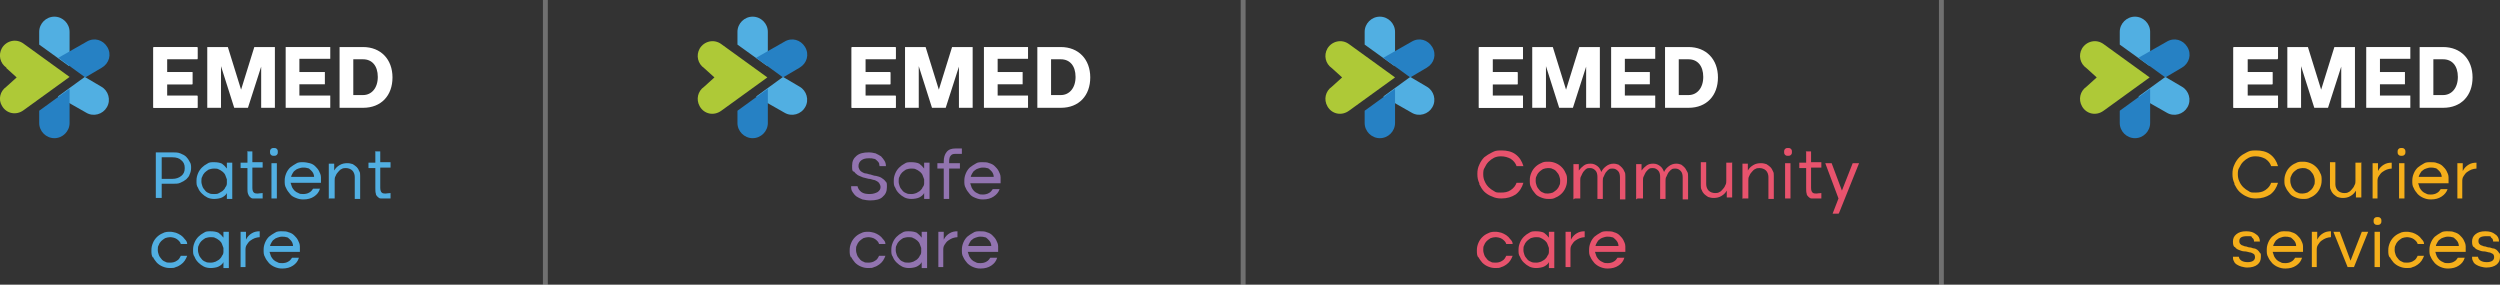 <?xml version="1.0" encoding="UTF-8"?> <svg xmlns="http://www.w3.org/2000/svg" id="Layer_1" data-name="Layer 1" version="1.1" viewBox="0 0 510.2 58.1"><rect x="0" y="0" width="510.2" height="58.1" fill="#333333" stroke="none"/><defs><style> .cls-1 { fill: #aec937; } .cls-1, .cls-2, .cls-3, .cls-4, .cls-5, .cls-6, .cls-7 { stroke-width: 0px; } .cls-2 { fill: #e8536d; } .cls-3 { fill: #2681c4; } .cls-4 { fill: #51afe2; } .cls-5 { fill: #f5af1b; } .cls-6 { fill: #9274b0; } .cls-8 { fill: none; opacity: .3; stroke: #fff; } .cls-7 { fill: #fff; } </style></defs><g><path class="cls-4" d="M445.3,17.7l-3.4-2h0s-5.5,4-5.5,4l5.8,3.3c1.5.9,3.4.3,4.2-1.1.9-1.5.3-3.4-1.1-4.2h0ZM438.7,13.5c0-.2.1-.5.1-.8v-6.2c0-1.7-1.4-3.1-3.1-3.1-1.7,0-3.1,1.4-3.1,3.1v2.6l6.1,4.4h0Z"></path><path class="cls-3" d="M446.4,9.6c-.9-1.5-2.7-2-4.2-1.1l-5.8,3.3,5.5,4h0s3.4-2,3.4-2c1.5-.9,2-2.7,1.1-4.2h0ZM432.6,22.5v2.6c0,1.7,1.4,3.1,3.1,3.1s3.1-1.4,3.1-3.1v-7s-6.2,4.5-6.2,4.5h0Z"></path><path class="cls-1" d="M425.8,13.9l2.1,1.9-2.1,1.9c-1.3.9-1.7,2.6-.9,4h0c.9,1.6,2.9,2,4.4.9l9.4-6.8-9.4-6.8c-1.5-1.1-3.5-.6-4.4.9h0c-.8,1.4-.4,3.1.9,4h0Z"></path><path class="cls-7" d="M455.8,22h9v-2.4h-6.2v-2.4h5.1v-2.4h-5.1v-2.7h6.2v-2.4h-9v12.4h0ZM466.8,22h2.8v-8.5l2.7,8.5h2.8l2.7-8.4v8.4h2.8v-12.4h-4.2l-2.7,8.7-2.7-8.7h-4.2v12.4h0ZM498.6,22c3.7,0,6-2.5,6-6.2s-2.4-6.2-6-6.2h-4.8v12.4h4.8ZM498.6,12.1c1.8,0,3,1.3,3,3.6s-1.3,3.7-3,3.7h-2v-7.3h2Z"></path><polygon class="cls-7" points="482.9 22 491.9 22 491.9 19.5 485.7 19.5 485.7 17.2 490.8 17.2 490.8 14.7 485.7 14.7 485.7 12 491.9 12 491.9 9.6 482.9 9.6 482.9 22 482.9 22"></polygon><path class="cls-5" d="M456.1,50.4c.2.3.5.5.8.6.3.1.7.3,1.1.3.4,0,.7.1,1.1.2.3,0,.6.2.8.3.2.1.3.4.3.7,0,.6-.5,1-1.5,1s-1.7-.4-1.8-1.1h-1.2c0,.3,0,.6.2.9.1.3.3.5.6.7.3.2.6.3.9.4.4.1.8.2,1.2.2.9,0,1.6-.2,2.1-.6.5-.4.7-.9.7-1.6s0-.6-.2-.8c-.1-.2-.3-.4-.5-.6-.2-.1-.4-.3-.7-.3-.3,0-.5-.2-.8-.2-.3,0-.5-.1-.8-.2-.3,0-.5-.1-.7-.2-.2,0-.4-.2-.5-.3-.1-.1-.2-.3-.2-.6,0-.7.5-1,1.6-1s.8,0,1,.3c.3.2.4.4.4.8h1.2c0-.7-.3-1.2-.8-1.5-.5-.4-1.1-.6-2-.6s-1.5.2-2,.6c-.5.4-.7.9-.7,1.5s.1.9.3,1.1h0ZM470,51.3c0-.2,0-.3,0-.5,0-.1,0-.3,0-.5,0-.5-.2-.9-.4-1.3-.2-.4-.5-.7-.8-1-.3-.3-.7-.5-1.1-.6-.4-.2-.9-.2-1.4-.2s-1,0-1.4.3c-.4.2-.8.5-1.2.8-.3.3-.6.7-.8,1.2-.2.5-.3.9-.3,1.5s0,1,.3,1.5c.2.5.5.8.8,1.2.3.3.7.6,1.2.8.5.2.9.3,1.5.3.9,0,1.6-.2,2.2-.6.6-.4,1-.9,1.2-1.6h-1.4c-.2.3-.4.6-.8.8-.3.2-.8.3-1.2.3s-.7,0-1-.2c-.3-.1-.6-.3-.8-.5-.2-.2-.4-.5-.5-.7-.1-.3-.2-.6-.3-.9h6.2ZM463.9,50.3c0-.3.2-.6.3-.8.1-.2.3-.5.5-.6.2-.2.4-.3.7-.4.3-.1.6-.2.9-.2s.6,0,.9.1c.3,0,.5.2.7.4.2.2.4.4.5.6.1.2.2.5.2.8h-4.8ZM471.7,54.5h1.1v-3.4c0-.4,0-.8.3-1.2.2-.3.4-.6.7-.8.3-.2.6-.4.9-.5.3-.1.7-.2,1-.2v-1.2c-.6,0-1.1.1-1.6.4-.5.3-.9.7-1.2,1.3v-1.6h-1.1v7.2h0ZM480.4,54.5l2.9-7.2h-1.3l-2.3,5.9-2.2-5.9h-1.3l2.9,7.2h1.3ZM484.6,45.7c.2.2.4.2.6.2s.4,0,.6-.2c.2-.2.2-.4.2-.6s0-.4-.2-.6c-.2-.2-.4-.2-.6-.2s-.4,0-.6.2c-.2.2-.2.4-.2.6s0,.4.2.6h0ZM484.6,54.5h1.1v-7.2h-1.1v7.2h0ZM487.7,52.4c.2.5.5.8.8,1.2.3.3.7.6,1.2.8.5.2.9.3,1.5.3s.8,0,1.2-.2c.4-.1.7-.3,1-.5.3-.2.6-.5.8-.8.2-.3.4-.7.5-1h-1.3c-.2.4-.4.8-.8,1-.4.3-.9.4-1.4.4s-.7,0-1-.2c-.3-.1-.6-.3-.8-.6-.2-.2-.4-.5-.5-.8-.1-.3-.2-.6-.2-1s0-.7.2-1c.1-.3.3-.6.5-.8.2-.2.5-.4.8-.6.3-.1.7-.2,1-.2s1,.1,1.4.4c.4.3.7.6.8,1h1.3c0-.4-.2-.7-.5-1-.2-.3-.5-.6-.8-.8-.3-.2-.7-.4-1-.5-.4-.1-.8-.2-1.2-.2s-1,0-1.5.3c-.5.2-.9.5-1.2.8-.3.3-.6.7-.8,1.2-.2.5-.3.9-.3,1.5s0,1,.3,1.5h0ZM503.2,51.3c0-.2,0-.3,0-.5,0-.1,0-.3,0-.5,0-.5-.2-.9-.4-1.3-.2-.4-.5-.7-.8-1-.3-.3-.7-.5-1.1-.6-.4-.2-.9-.2-1.4-.2s-1,0-1.4.3c-.4.2-.8.5-1.2.8-.3.3-.6.7-.8,1.2-.2.5-.3.9-.3,1.5s0,1,.3,1.5c.2.5.5.8.8,1.2.3.3.7.6,1.2.8.5.2.9.3,1.5.3.9,0,1.6-.2,2.2-.6.6-.4,1-.9,1.2-1.6h-1.4c-.2.3-.4.6-.8.8-.3.2-.8.3-1.2.3s-.7,0-1-.2c-.3-.1-.6-.3-.8-.5-.2-.2-.4-.5-.5-.7s-.2-.6-.3-.9h6.2ZM497.1,50.3c0-.3.2-.6.3-.8.1-.2.3-.5.5-.6.2-.2.4-.3.7-.4.3-.1.6-.2.9-.2s.6,0,.9.1c.3,0,.5.2.7.4.2.2.4.4.5.6.1.2.2.5.2.8h-4.8ZM504.9,50.4c.2.3.5.5.8.6.3.1.7.3,1.1.3.4,0,.7.1,1.1.2.3,0,.6.2.8.3.2.1.3.4.3.7,0,.6-.5,1-1.5,1s-1.7-.4-1.8-1.1h-1.2c0,.3,0,.6.2.9.1.3.3.5.6.7.3.2.6.3.9.4.4.1.8.2,1.2.2.9,0,1.6-.2,2.1-.6.5-.4.7-.9.7-1.6s0-.6-.2-.8c-.1-.2-.3-.4-.5-.6-.2-.1-.4-.3-.7-.3-.3,0-.5-.2-.8-.2-.3,0-.5-.1-.8-.2-.3,0-.5-.1-.7-.2-.2,0-.4-.2-.5-.3-.1-.1-.2-.3-.2-.6,0-.7.5-1,1.6-1s.8,0,1,.3c.3.2.4.4.4.8h1.2c0-.7-.3-1.2-.8-1.5-.5-.4-1.1-.6-2-.6s-1.5.2-2,.6c-.5.4-.7.9-.7,1.5s.1.9.3,1.1h0Z"></path><path class="cls-5" d="M456,37.6c.3.6.6,1.1,1,1.5.4.4,1,.8,1.5,1,.6.3,1.2.4,1.9.4,1.2,0,2.1-.3,2.9-.8.8-.6,1.3-1.4,1.6-2.4h-1.4c-.2.6-.6,1.1-1.2,1.5-.6.4-1.2.5-2,.5s-1,0-1.4-.3c-.4-.2-.8-.5-1.1-.8-.3-.3-.6-.7-.8-1.2-.2-.4-.3-.9-.3-1.4s0-1,.3-1.4c.2-.4.4-.8.8-1.2.3-.3.7-.6,1.1-.8.4-.2.9-.3,1.4-.3.8,0,1.4.2,2,.5.6.4,1,.9,1.2,1.5h1.4c-.3-1-.8-1.8-1.6-2.4-.8-.6-1.8-.8-2.9-.8s-1.3.1-1.9.4c-.6.3-1.1.6-1.5,1-.4.4-.8,1-1,1.5-.3.6-.4,1.2-.4,1.9s.1,1.3.4,1.9h0ZM466.5,38.3c.2.5.5.8.8,1.2s.7.6,1.2.8c.5.2.9.3,1.5.3s1,0,1.5-.3c.5-.2.9-.5,1.2-.8s.6-.7.8-1.2c.2-.5.3-.9.3-1.5s0-1-.3-1.5c-.2-.5-.5-.9-.8-1.2-.3-.3-.7-.6-1.2-.8-.5-.2-.9-.3-1.5-.3s-1,0-1.5.3c-.5.2-.9.5-1.2.8-.3.3-.6.7-.8,1.2-.2.5-.3.9-.3,1.5s0,1,.3,1.5h0ZM467.6,35.9c.1-.3.3-.6.5-.8.2-.2.5-.4.8-.6.3-.1.7-.2,1-.2s.7,0,1,.2c.3.1.6.3.8.6.2.2.4.5.5.8.1.3.2.6.2,1s0,.7-.2,1c-.1.3-.3.6-.5.8-.2.2-.5.4-.8.6-.3.1-.7.2-1,.2s-.7,0-1-.2c-.3-.1-.6-.3-.8-.6-.2-.2-.4-.5-.5-.8-.1-.3-.2-.6-.2-1s0-.7.2-1h0ZM481.8,33.2h-1.1v3.7c0,.3,0,.6-.2.9-.1.3-.3.6-.5.8-.2.2-.4.5-.7.6-.3.2-.6.2-.9.2-.5,0-1-.2-1.3-.5-.3-.3-.5-.8-.5-1.3v-4.5h-1.1v4.7c0,.4,0,.7.2,1,.1.3.3.6.5.8.2.2.5.4.8.6.3.1.7.2,1.1.2.6,0,1.1-.1,1.6-.4.5-.3.8-.6,1.1-1.1v1.4h1.1v-7.2h0ZM484.1,40.5h1.1v-3.4c0-.4,0-.8.3-1.2.2-.3.4-.6.7-.8.3-.2.6-.4.9-.5.3-.1.7-.2,1-.2v-1.2c-.6,0-1.1.1-1.6.4-.5.3-.9.7-1.2,1.3v-1.6h-1.1v7.2h0ZM489.5,31.6c.2.2.4.2.6.2s.4,0,.6-.2c.2-.2.2-.4.2-.6s0-.4-.2-.6c-.2-.2-.4-.2-.6-.2s-.4,0-.6.2c-.2.2-.2.4-.2.6s0,.4.2.6h0ZM489.6,40.5h1.1v-7.2h-1.1v7.2h0ZM499.7,37.2c0-.2,0-.3,0-.5,0-.1,0-.3,0-.5,0-.5-.2-.9-.4-1.3-.2-.4-.5-.7-.8-1-.3-.3-.7-.5-1.1-.6-.4-.2-.9-.2-1.4-.2s-1,0-1.4.3c-.4.2-.8.5-1.2.8-.3.3-.6.7-.8,1.2-.2.5-.3.9-.3,1.5s0,1,.3,1.5c.2.5.5.8.8,1.2.3.3.7.6,1.2.8.5.2.9.3,1.5.3.9,0,1.6-.2,2.2-.6.6-.4,1-.9,1.2-1.5h-1.4c-.2.3-.4.6-.8.8-.3.2-.8.3-1.2.3s-.7,0-1-.2c-.3-.1-.6-.3-.8-.5-.2-.2-.4-.5-.5-.7-.1-.3-.2-.6-.3-.9h6.2ZM493.6,36.2c0-.3.2-.6.3-.8.1-.2.3-.5.5-.6.2-.2.4-.3.7-.4.3-.1.6-.2.9-.2s.6,0,.9.1c.3,0,.5.2.7.4.2.2.4.4.5.6.1.2.2.5.2.8h-4.8ZM501.4,40.5h1.1v-3.4c0-.4,0-.8.3-1.2.2-.3.4-.6.7-.8.3-.2.6-.4.9-.5.3-.1.7-.2,1-.2v-1.2c-.6,0-1.1.1-1.6.4-.5.3-.9.7-1.2,1.3v-1.6h-1.1v7.2h0Z"></path><polygon class="cls-7" points="455.8 22 464.9 22 464.9 19.5 458.7 19.5 458.7 17.2 463.8 17.2 463.8 14.7 458.7 14.7 458.7 12 464.9 12 464.9 9.6 455.8 9.6 455.8 22 455.8 22"></polygon></g><g><path class="cls-4" d="M20.7,17.7l-3.4-2h0s-5.5,4-5.5,4l5.8,3.3c1.5.9,3.4.3,4.2-1.1.9-1.5.3-3.4-1.1-4.2h0ZM14.1,13.5c0-.2.1-.5.1-.8v-6.2c0-1.7-1.4-3.1-3.1-3.1-1.7,0-3.1,1.4-3.1,3.1v2.6l6.1,4.4h0Z"></path><path class="cls-3" d="M21.9,9.6c-.9-1.5-2.7-2-4.2-1.1l-5.8,3.3,5.5,4h0s3.4-2,3.4-2c1.5-.9,2-2.7,1.1-4.2h0ZM8,22.5v2.6c0,1.7,1.4,3.1,3.1,3.1s3.1-1.4,3.1-3.1v-7s-6.2,4.5-6.2,4.5h0Z"></path><path class="cls-1" d="M1.3,13.9l2.1,1.9-2.1,1.9C0,18.6-.4,20.3.4,21.6h0c.9,1.6,2.9,2,4.4.9l9.4-6.8-9.4-6.8c-1.5-1.1-3.5-.6-4.4.9H.4c-.8,1.4-.4,3.1.9,4h0Z"></path><path class="cls-7" d="M31.3,22h9v-2.4h-6.2v-2.4h5.1v-2.4h-5.1v-2.7h6.2v-2.4h-9v12.4h0ZM42.3,22h2.8v-8.5l2.7,8.5h2.8l2.7-8.4v8.4h2.8v-12.4h-4.2l-2.7,8.7-2.7-8.7h-4.2v12.4h0ZM74.1,22c3.7,0,6-2.5,6-6.2s-2.4-6.2-6-6.2h-4.8v12.4h4.8ZM74.1,12.1c1.8,0,3,1.3,3,3.6s-1.3,3.7-3,3.7h-2v-7.3h2Z"></path><polygon class="cls-7" points="58.3 22 67.4 22 67.4 19.5 61.1 19.5 61.1 17.2 66.3 17.2 66.3 14.7 61.1 14.7 61.1 12 67.4 12 67.4 9.6 58.3 9.6 58.3 22 58.3 22"></polygon><path class="cls-4" d="M31.2,52.4c.2.5.5.8.8,1.2.3.3.7.6,1.2.8.5.2.9.3,1.5.3s.8,0,1.2-.2c.4-.1.7-.3,1-.5.3-.2.6-.5.8-.8.2-.3.4-.7.5-1h-1.3c-.2.4-.4.8-.8,1-.4.3-.9.4-1.4.4s-.7,0-1-.2c-.3-.1-.6-.3-.8-.6-.2-.2-.4-.5-.5-.8-.1-.3-.2-.6-.2-1s0-.7.2-1c.1-.3.3-.6.5-.8.2-.2.5-.4.8-.6.3-.1.7-.2,1-.2s1,.1,1.4.4c.4.3.7.6.8,1h1.3c0-.4-.2-.7-.5-1-.2-.3-.5-.6-.8-.8-.3-.2-.7-.4-1-.5-.4-.1-.8-.2-1.2-.2s-1,0-1.5.3c-.5.2-.9.5-1.2.8-.3.3-.6.7-.8,1.2-.2.5-.3.9-.3,1.5s0,1,.3,1.5h0ZM46.7,47.3h-1.1v1.2c-.3-.4-.6-.7-1-1-.4-.2-1-.3-1.6-.3s-1,0-1.4.3c-.4.2-.8.5-1.1.8-.3.3-.6.7-.8,1.2-.2.5-.3.9-.3,1.5s0,1,.3,1.4c.2.5.4.8.8,1.2.3.3.7.6,1.1.8.4.2.9.3,1.4.3s1.2-.1,1.6-.3c.4-.2.8-.5,1-.9v1.2h1.1v-7.2h0ZM45.6,51.4c0,.3-.1.6-.3.8-.1.3-.3.5-.5.7-.2.2-.5.3-.8.5-.3.1-.6.2-1,.2s-.8,0-1.1-.2c-.3-.1-.6-.3-.8-.6-.2-.2-.4-.5-.5-.8-.1-.3-.2-.6-.2-1s0-.7.2-1c.1-.3.3-.6.5-.8.2-.2.5-.4.8-.6.3-.1.7-.2,1.1-.2s.7,0,1,.2c.3.1.5.3.8.5.2.2.4.4.5.7.1.3.2.5.3.8v1h0ZM49,54.5h1.1v-3.4c0-.4,0-.8.3-1.2.2-.3.4-.6.7-.8.3-.2.6-.4.9-.5.3-.1.7-.2,1-.2v-1.2c-.6,0-1.1.1-1.6.4-.5.3-.9.7-1.2,1.3v-1.6h-1.1v7.2h0ZM61.2,51.3c0-.2,0-.3,0-.5,0-.1,0-.3,0-.5,0-.5-.2-.9-.4-1.3-.2-.4-.5-.7-.8-1-.3-.3-.7-.5-1.1-.6-.4-.2-.9-.2-1.4-.2s-1,0-1.4.3c-.4.2-.8.5-1.2.8-.3.3-.6.7-.8,1.2-.2.5-.3.9-.3,1.5s0,1,.3,1.5c.2.5.5.8.8,1.2.3.3.7.6,1.2.8.5.2.9.3,1.5.3.9,0,1.6-.2,2.2-.6.6-.4,1-.9,1.2-1.6h-1.4c-.2.3-.4.6-.8.8-.3.2-.8.3-1.2.3s-.7,0-1-.2c-.3-.1-.6-.3-.8-.5-.2-.2-.4-.5-.5-.7-.1-.3-.2-.6-.3-.9h6.2ZM55.1,50.3c0-.3.2-.6.3-.8.1-.2.3-.5.5-.6.2-.2.4-.3.7-.4.3-.1.6-.2.9-.2s.6,0,.9.1c.3,0,.5.2.7.4.2.2.4.4.5.6s.2.5.2.8h-4.8Z"></path><path class="cls-4" d="M31.8,31v9.4h1.2v-2.9h2.3c.6,0,1.1,0,1.5-.2.5-.2.8-.4,1.2-.7.3-.3.6-.6.7-1,.2-.4.3-.9.3-1.3s0-.9-.3-1.3c-.2-.4-.4-.7-.7-1-.3-.3-.7-.5-1.2-.7-.5-.2-1-.2-1.5-.2h-3.5ZM33,36.4v-4.3h2.2c.8,0,1.4.2,1.8.6.5.4.7.9.7,1.6s-.2,1.2-.7,1.6c-.5.4-1.1.6-1.8.6h-2.2ZM47.4,33.2h-1.1v1.2c-.3-.4-.6-.7-1-1-.4-.2-1-.3-1.6-.3s-1,0-1.4.3c-.4.2-.8.5-1.1.8-.3.3-.6.7-.8,1.2-.2.5-.3.9-.3,1.5s0,1,.3,1.4c.2.5.4.8.8,1.2.3.3.7.6,1.1.8.4.2.9.3,1.4.3s1.2-.1,1.6-.3c.4-.2.8-.5,1-.9v1.2h1.1v-7.2h0ZM46.3,37.4c0,.3-.1.6-.3.8-.1.3-.3.5-.5.7-.2.2-.5.3-.8.5s-.6.2-1,.2-.8,0-1.1-.2c-.3-.1-.6-.3-.8-.6-.2-.2-.4-.5-.5-.8-.1-.3-.2-.6-.2-1s0-.7.2-1c.1-.3.3-.6.5-.8.2-.2.5-.4.8-.6.3-.1.7-.2,1.1-.2s.7,0,1,.2c.3.1.5.3.8.5.2.2.4.4.5.7.1.3.2.5.3.8v1h0ZM50.5,31v2.2h-1.4v1.1h1.4v4.1c0,.4,0,.8.1,1.1s.2.5.4.7c.2.2.4.3.6.3.2,0,.5,0,.8,0s.4,0,.6,0c.2,0,.4,0,.6,0v-1.1c-.4,0-.8.1-1,.1s-.6,0-.8-.2c-.2-.2-.3-.5-.3-1v-4.1h2.1v-1.1h-2.1v-2.2h-1.1ZM55.3,31.6c.2.2.4.2.6.2s.4,0,.6-.2c.2-.2.2-.4.2-.6s0-.4-.2-.6c-.2-.2-.4-.2-.6-.2s-.4,0-.6.2c-.2.2-.2.4-.2.6s0,.4.2.6h0ZM55.4,40.5h1.1v-7.2h-1.1v7.2h0ZM65.5,37.2c0-.2,0-.3,0-.5,0-.1,0-.3,0-.5,0-.5-.2-.9-.4-1.3-.2-.4-.5-.7-.8-1-.3-.3-.7-.5-1.1-.6-.4-.1-.9-.2-1.4-.2s-1,0-1.4.3c-.4.2-.8.5-1.2.8-.3.3-.6.7-.8,1.2-.2.5-.3.9-.3,1.5s0,1,.3,1.5c.2.5.5.8.8,1.2s.7.6,1.2.8c.5.2.9.3,1.5.3.9,0,1.6-.2,2.2-.6.6-.4,1-.9,1.2-1.6h-1.4c-.2.3-.4.6-.8.8-.3.2-.8.3-1.2.3s-.7,0-1-.2c-.3-.1-.6-.3-.8-.5-.2-.2-.4-.5-.5-.7-.1-.3-.2-.6-.3-.9h6.2ZM59.4,36.2c0-.3.2-.6.3-.8.1-.2.3-.5.5-.6.2-.2.4-.3.7-.4.3-.1.6-.2.9-.2s.6,0,.9.1c.3,0,.5.2.7.4.2.2.4.4.5.6.1.2.2.5.2.8h-4.8ZM67.2,40.5h1.1v-3.7c0-.3,0-.6.2-.9.1-.3.3-.6.5-.8.2-.2.4-.5.7-.6.3-.2.6-.2.9-.2.5,0,1,.2,1.3.5.3.3.5.8.5,1.3v4.5h1.1v-4.7c0-.4,0-.7-.2-1-.1-.3-.3-.6-.5-.8-.2-.2-.5-.4-.8-.6-.3-.1-.7-.2-1.1-.2-.6,0-1.1.1-1.6.4-.5.3-.8.6-1.1,1.1v-1.4h-1.1v7.2h0ZM76.6,31v2.2h-1.4v1.1h1.4v4.1c0,.4,0,.8.1,1.1,0,.3.2.5.4.7.2.2.4.3.6.3.2,0,.5,0,.8,0s.4,0,.6,0c.2,0,.4,0,.6,0v-1.1c-.4,0-.8.1-1,.1s-.6,0-.8-.2c-.2-.2-.3-.5-.3-1v-4.1h2.1v-1.1h-2.1v-2.2h-1.1Z"></path><polygon class="cls-7" points="31.3 22 40.3 22 40.3 19.5 34.1 19.5 34.1 17.2 39.3 17.2 39.3 14.7 34.1 14.7 34.1 12 40.3 12 40.3 9.6 31.3 9.6 31.3 22 31.3 22"></polygon></g><g><path class="cls-4" d="M163.2,17.7l-3.4-2h0s-5.5,4-5.5,4l5.8,3.3c1.5.9,3.4.3,4.2-1.1.9-1.5.3-3.4-1.1-4.2h0ZM156.6,13.5c0-.2.1-.5.1-.8v-6.2c0-1.7-1.4-3.1-3.1-3.1-1.7,0-3.1,1.4-3.1,3.1v2.6l6.1,4.4h0Z"></path><path class="cls-3" d="M164.3,9.6c-.9-1.5-2.7-2-4.2-1.1l-5.8,3.3,5.5,4h0s3.4-2,3.4-2c1.5-.9,2-2.7,1.1-4.2h0ZM150.5,22.5v2.6c0,1.7,1.4,3.1,3.1,3.1s3.1-1.4,3.1-3.1v-7s-6.2,4.5-6.2,4.5h0Z"></path><path class="cls-1" d="M143.7,13.9l2.1,1.9-2.1,1.9c-1.3.9-1.7,2.6-.9,4h0c.9,1.6,2.9,2,4.4.9l9.4-6.8-9.4-6.8c-1.5-1.1-3.5-.6-4.4.9h0c-.8,1.4-.4,3.1.9,4h0Z"></path><path class="cls-7" d="M173.8,22h9v-2.4h-6.2v-2.4h5.1v-2.4h-5.1v-2.7h6.2v-2.4h-9v12.4h0ZM184.7,22h2.8v-8.5l2.7,8.5h2.8l2.7-8.4v8.4h2.8v-12.4h-4.2l-2.7,8.7-2.7-8.7h-4.2v12.4h0ZM216.5,22c3.7,0,6-2.5,6-6.2s-2.4-6.2-6-6.2h-4.8v12.4h4.8ZM216.5,12.1c1.8,0,3,1.3,3,3.6s-1.3,3.7-3,3.7h-2v-7.3h2Z"></path><polygon class="cls-7" points="200.8 22 209.8 22 209.8 19.5 203.6 19.5 203.6 17.2 208.7 17.2 208.7 14.7 203.6 14.7 203.6 12 209.8 12 209.8 9.6 200.8 9.6 200.8 22 200.8 22"></polygon><path class="cls-6" d="M173.7,52.4c.2.5.5.8.8,1.2.3.3.7.6,1.2.8.5.2.9.3,1.5.3s.8,0,1.2-.2c.4-.1.7-.3,1-.5.3-.2.6-.5.8-.8.2-.3.4-.7.5-1h-1.3c-.2.4-.4.8-.8,1-.4.3-.9.4-1.4.4s-.7,0-1-.2c-.3-.1-.6-.3-.8-.6-.2-.2-.4-.5-.5-.8-.1-.3-.2-.6-.2-1s0-.7.2-1c.1-.3.3-.6.5-.8.2-.2.5-.4.8-.6.3-.1.7-.2,1-.2s1,.1,1.4.4c.4.3.7.6.8,1h1.3c0-.4-.2-.7-.5-1-.2-.3-.5-.6-.8-.8-.3-.2-.7-.4-1-.5-.4-.1-.8-.2-1.2-.2s-1,0-1.5.3c-.5.2-.9.5-1.2.8-.3.3-.6.7-.8,1.2-.2.5-.3.9-.3,1.5s0,1,.3,1.5h0ZM189.2,47.3h-1.1v1.2c-.3-.4-.6-.7-1-1-.4-.2-1-.3-1.6-.3s-1,0-1.4.3c-.4.2-.8.5-1.1.8-.3.3-.6.7-.8,1.2-.2.5-.3.9-.3,1.5s0,1,.3,1.4c.2.5.4.8.8,1.2.3.3.7.6,1.1.8.4.2.9.3,1.4.3s1.2-.1,1.6-.3c.4-.2.8-.5,1-.9v1.2h1.1v-7.2h0ZM188,51.4c0,.3-.1.6-.3.8-.1.3-.3.5-.5.7-.2.2-.5.3-.8.5-.3.1-.6.2-1,.2s-.8,0-1.1-.2c-.3-.1-.6-.3-.8-.6-.2-.2-.4-.5-.5-.8s-.2-.6-.2-1,0-.7.2-1c.1-.3.3-.6.5-.8.2-.2.5-.4.8-.6.3-.1.7-.2,1.1-.2s.7,0,1,.2c.3.1.5.3.8.5.2.2.4.4.5.7.1.3.2.5.3.8v1h0ZM191.4,54.5h1.1v-3.4c0-.4,0-.8.3-1.2.2-.3.4-.6.7-.8.3-.2.6-.4.9-.5.3-.1.7-.2,1-.2v-1.2c-.6,0-1.1.1-1.6.4s-.9.7-1.2,1.3v-1.6h-1.1v7.2h0ZM203.7,51.3c0-.2,0-.3,0-.5,0-.1,0-.3,0-.5,0-.5-.2-.9-.4-1.3-.2-.4-.5-.7-.8-1-.3-.3-.7-.5-1.1-.6-.4-.2-.9-.2-1.4-.2s-1,0-1.4.3c-.4.2-.8.5-1.2.8-.3.3-.6.7-.8,1.2-.2.5-.3.9-.3,1.5s0,1,.3,1.5c.2.5.5.8.8,1.2.3.3.7.6,1.2.8.5.2.9.3,1.5.3.9,0,1.6-.2,2.2-.6.6-.4,1-.9,1.2-1.6h-1.4c-.2.3-.4.6-.8.8-.3.2-.8.3-1.2.3s-.7,0-1-.2c-.3-.1-.6-.3-.8-.5-.2-.2-.4-.5-.5-.7-.1-.3-.2-.6-.3-.9h6.2ZM197.6,50.3c0-.3.2-.6.3-.8.1-.2.3-.5.5-.6.2-.2.4-.3.7-.4.3-.1.6-.2.9-.2s.6,0,.9.1c.3,0,.5.2.7.4.2.2.4.4.5.6.1.2.2.5.2.8h-4.8Z"></path><path class="cls-6" d="M174.2,34.9c.2.3.5.6.8.8.3.2.7.3,1.1.5.4.1.8.2,1.2.3.3,0,.6.1.9.2.3,0,.6.2.8.3.2.1.4.3.5.5.1.2.2.4.2.7,0,.4-.2.7-.6,1-.4.2-.9.4-1.6.4s-1.3-.1-1.7-.4c-.4-.3-.7-.7-.8-1.2h-1.3c0,.4,0,.8.3,1.2.2.3.4.6.8.9.3.2.7.4,1.2.6.5.1,1,.2,1.6.2,1.1,0,2-.2,2.5-.7.6-.5.9-1.1.9-2s0-.9-.3-1.2c-.2-.3-.5-.5-.8-.7-.3-.2-.7-.3-1.1-.4-.4,0-.8-.2-1.2-.3-.3,0-.6-.2-.9-.2-.3,0-.6-.2-.8-.3-.2-.1-.4-.3-.5-.5-.1-.2-.2-.4-.2-.7,0-.5.2-.9.6-1.2.4-.3.9-.4,1.5-.4s.7,0,1,.1c.3,0,.5.2.7.4.2.2.3.3.4.5,0,.2.1.4.1.6h1.3c0-.4-.1-.8-.3-1.1-.2-.3-.4-.6-.7-.9-.3-.2-.7-.4-1.1-.6-.4-.1-.9-.2-1.4-.2-1.1,0-1.9.2-2.5.7-.6.5-.9,1.1-.9,2s0,1,.3,1.3h0ZM189.7,33.2h-1.1v1.2c-.3-.4-.6-.7-1-1-.4-.2-1-.3-1.6-.3s-1,0-1.4.3c-.4.2-.8.5-1.1.8-.3.3-.6.7-.8,1.2-.2.5-.3.9-.3,1.5s0,1,.3,1.4c.2.5.4.8.8,1.2.3.3.7.6,1.1.8.4.2.9.3,1.4.3s1.2-.1,1.6-.3c.4-.2.8-.5,1-.9v1.2h1.1v-7.2h0ZM188.6,37.4c0,.3-.1.6-.3.8-.1.3-.3.5-.5.7-.2.2-.5.3-.8.5-.3.1-.6.2-1,.2s-.8,0-1.1-.2c-.3-.1-.6-.3-.8-.6-.2-.2-.4-.5-.5-.8-.1-.3-.2-.6-.2-1s0-.7.2-1c.1-.3.3-.6.5-.8.2-.2.5-.4.8-.6.3-.1.7-.2,1.1-.2s.7,0,1,.2c.3.1.5.3.8.5.2.2.4.4.5.7.1.3.2.5.3.8v1h0ZM195,30.3c-.8,0-1.4.2-1.8.7-.4.5-.6,1.1-.6,2v.3h-1.3v1.1h1.3v6.2h1.1v-6.2h2.2v-1.1h-2.2v-.3c0-.6.1-1,.3-1.2.2-.3.5-.4,1-.4h1.3v-1.1h-1.3ZM204.2,37.2c0-.2,0-.3,0-.5,0-.1,0-.3,0-.5,0-.5-.2-.9-.4-1.3-.2-.4-.5-.7-.8-1-.3-.3-.7-.5-1.1-.6-.4-.2-.9-.2-1.4-.2s-1,0-1.4.3c-.4.2-.8.5-1.2.8-.3.3-.6.7-.8,1.2-.2.5-.3.9-.3,1.5s0,1,.3,1.5c.2.5.5.8.8,1.2s.7.6,1.2.8c.5.2.9.3,1.5.3.9,0,1.6-.2,2.2-.6.6-.4,1-.9,1.2-1.5h-1.4c-.2.3-.4.6-.8.8-.3.2-.8.3-1.2.3s-.7,0-1-.2c-.3-.1-.6-.3-.8-.5-.2-.2-.4-.5-.5-.7-.1-.3-.2-.6-.3-.9h6.2ZM198.1,36.2c0-.3.2-.6.3-.8.1-.2.3-.5.5-.6.2-.2.4-.3.7-.4.3-.1.6-.2.9-.2s.6,0,.9.1c.3,0,.5.2.7.4.2.2.4.4.5.6.1.2.2.5.2.8h-4.8Z"></path><polygon class="cls-7" points="173.8 22 182.8 22 182.8 19.5 176.6 19.5 176.6 17.2 181.7 17.2 181.7 14.7 176.6 14.7 176.6 12 182.8 12 182.8 9.6 173.8 9.6 173.8 22 173.8 22"></polygon></g><g><path class="cls-4" d="M291.2,17.7l-3.4-2h0s-5.5,4-5.5,4l5.8,3.3c1.5.9,3.4.3,4.2-1.1.9-1.5.3-3.4-1.1-4.2h0ZM284.6,13.5c0-.2.1-.5.1-.8v-6.2c0-1.7-1.4-3.1-3.1-3.1-1.7,0-3.1,1.4-3.1,3.1v2.6l6.1,4.4h0Z"></path><path class="cls-3" d="M292.3,9.6c-.9-1.5-2.7-2-4.2-1.1l-5.8,3.3,5.5,4h0s3.4-2,3.4-2c1.5-.9,2-2.7,1.1-4.2h0ZM278.5,22.5v2.6c0,1.7,1.4,3.1,3.1,3.1s3.1-1.4,3.1-3.1v-7s-6.2,4.5-6.2,4.5h0Z"></path><path class="cls-1" d="M271.8,13.9l2.1,1.9-2.1,1.9c-1.3.9-1.7,2.6-.9,4h0c.9,1.6,2.9,2,4.4.9l9.4-6.8-9.4-6.8c-1.5-1.1-3.5-.6-4.4.9h0c-.8,1.4-.4,3.1.9,4h0Z"></path><path class="cls-7" d="M301.8,22h9v-2.4h-6.2v-2.4h5.1v-2.4h-5.1v-2.7h6.2v-2.4h-9v12.4h0ZM312.7,22h2.8v-8.5l2.7,8.5h2.8l2.7-8.4v8.4h2.8v-12.4h-4.2l-2.7,8.7-2.7-8.7h-4.2v12.4h0ZM344.6,22c3.7,0,6-2.5,6-6.2s-2.4-6.2-6-6.2h-4.8v12.4h4.8ZM344.6,12.1c1.8,0,3,1.3,3,3.6s-1.3,3.7-3,3.7h-2v-7.3h2Z"></path><polygon class="cls-7" points="328.8 22 337.8 22 337.8 19.5 331.6 19.5 331.6 17.2 336.7 17.2 336.7 14.7 331.6 14.7 331.6 12 337.8 12 337.8 9.6 328.8 9.6 328.8 22 328.8 22"></polygon><path class="cls-2" d="M301.7,52.4c.2.5.5.8.8,1.2.3.3.7.6,1.2.8.5.2.9.3,1.5.3s.8,0,1.2-.2c.4-.1.7-.3,1-.5.3-.2.6-.5.8-.8.2-.3.4-.7.5-1h-1.3c-.2.4-.4.8-.8,1-.4.3-.9.4-1.4.4s-.7,0-1-.2c-.3-.1-.6-.3-.8-.6-.2-.2-.4-.5-.5-.8-.1-.3-.2-.6-.2-1s0-.7.2-1c.1-.3.3-.6.5-.8.2-.2.5-.4.8-.6.3-.1.7-.2,1-.2s1,.1,1.4.4c.4.3.7.6.8,1h1.3c0-.4-.2-.7-.5-1-.2-.3-.5-.6-.8-.8-.3-.2-.7-.4-1-.5-.4-.1-.8-.2-1.2-.2s-1,0-1.5.3c-.5.2-.9.5-1.2.8-.3.3-.6.7-.8,1.2-.2.5-.3.9-.3,1.5s0,1,.3,1.5h0ZM317.2,47.3h-1.1v1.2c-.3-.4-.6-.7-1-1-.4-.2-1-.3-1.6-.3s-1,0-1.4.3c-.4.2-.8.5-1.1.8-.3.3-.6.7-.8,1.2-.2.5-.3.9-.3,1.5s0,1,.3,1.4c.2.5.4.8.8,1.2.3.3.7.6,1.1.8.4.2.9.3,1.4.3s1.2-.1,1.6-.3c.4-.2.8-.5,1-.9v1.2h1.1v-7.2h0ZM316.1,51.4c0,.3-.1.6-.3.8-.1.3-.3.5-.5.7-.2.2-.5.3-.8.5-.3.1-.6.2-1,.2s-.8,0-1.1-.2c-.3-.1-.6-.3-.8-.6-.2-.2-.4-.5-.5-.8-.1-.3-.2-.6-.2-1s0-.7.2-1c.1-.3.3-.6.5-.8.2-.2.5-.4.8-.6.3-.1.7-.2,1.1-.2s.7,0,1,.2c.3.1.5.3.8.5.2.2.4.4.5.7.1.3.2.5.3.8v1h0ZM319.4,54.5h1.1v-3.4c0-.4,0-.8.3-1.2.2-.3.4-.6.7-.8.3-.2.6-.4.9-.5.3-.1.7-.2,1-.2v-1.2c-.6,0-1.1.1-1.6.4-.5.3-.9.7-1.2,1.3v-1.6h-1.1v7.2h0ZM331.7,51.3c0-.2,0-.3,0-.5,0-.1,0-.3,0-.5,0-.5-.2-.9-.4-1.3-.2-.4-.5-.7-.8-1-.3-.3-.7-.5-1.1-.6-.4-.2-.9-.2-1.4-.2s-1,0-1.4.3c-.4.2-.8.5-1.2.8-.3.3-.6.7-.8,1.2-.2.5-.3.9-.3,1.5s0,1,.3,1.5c.2.5.5.8.8,1.2.3.3.7.6,1.2.8.5.2.9.3,1.5.3.9,0,1.6-.2,2.2-.6.6-.4,1-.9,1.2-1.6h-1.4c-.2.3-.4.6-.8.8-.3.2-.8.3-1.2.3s-.7,0-1-.2c-.3-.1-.6-.3-.8-.5-.2-.2-.4-.5-.5-.7-.1-.3-.2-.6-.3-.9h6.2ZM325.6,50.3c0-.3.2-.6.3-.8.1-.2.3-.5.5-.6.2-.2.4-.3.7-.4.3-.1.6-.2.9-.2s.6,0,.9.1c.3,0,.5.2.7.4.2.2.4.4.5.6.1.2.2.5.2.8h-4.8Z"></path><path class="cls-2" d="M301.9,37.6c.3.6.6,1.1,1,1.5.4.4,1,.8,1.6,1,.6.3,1.2.4,1.9.4,1.2,0,2.1-.3,2.9-.8.8-.6,1.3-1.4,1.6-2.4h-1.4c-.2.6-.6,1.1-1.2,1.5-.6.4-1.2.5-2,.5s-1,0-1.4-.3c-.4-.2-.8-.5-1.1-.8-.3-.3-.6-.7-.8-1.2-.2-.4-.3-.9-.3-1.4s0-1,.3-1.4c.2-.4.4-.8.8-1.2.3-.3.7-.6,1.1-.8.4-.2.9-.3,1.4-.3.8,0,1.4.2,2,.5.6.4,1,.9,1.2,1.5h1.4c-.3-1-.8-1.8-1.6-2.4-.8-.6-1.8-.8-2.9-.8s-1.3.1-1.9.4c-.6.3-1.1.6-1.6,1-.4.4-.8,1-1,1.5-.3.6-.4,1.2-.4,1.9s.1,1.3.4,1.9h0ZM312.5,38.3c.2.5.5.8.8,1.2s.7.6,1.2.8c.5.2.9.3,1.5.3s1,0,1.5-.3c.5-.2.9-.5,1.2-.8s.6-.7.8-1.2c.2-.5.3-.9.3-1.5s0-1-.3-1.5c-.2-.5-.5-.9-.8-1.2-.3-.3-.7-.6-1.2-.8-.5-.2-.9-.3-1.5-.3s-1,0-1.5.3c-.5.2-.9.5-1.2.8-.3.3-.6.7-.8,1.2-.2.5-.3.9-.3,1.5s0,1,.3,1.5h0ZM313.6,35.9c.1-.3.3-.6.5-.8.2-.2.5-.4.8-.6.3-.1.7-.2,1-.2s.7,0,1,.2c.3.1.6.3.8.6.2.2.4.5.5.8.1.3.2.6.2,1s0,.7-.2,1c-.1.3-.3.6-.5.8-.2.2-.5.4-.8.6-.3.1-.7.2-1,.2s-.7,0-1-.2c-.3-.1-.6-.3-.8-.6-.2-.2-.4-.5-.5-.8-.1-.3-.2-.6-.2-1s0-.7.2-1h0ZM321.4,40.5h1.1v-3.7c0-.3,0-.6.2-.9.1-.3.3-.6.4-.8.2-.2.4-.5.6-.6.2-.2.5-.2.8-.2.5,0,.8.2,1.1.5.3.3.4.8.4,1.3v4.5h1.1v-3.7c0-.3,0-.6.2-.9.1-.3.3-.6.4-.8.2-.2.4-.5.6-.6.2-.2.5-.2.8-.2.5,0,.8.2,1.1.5.3.3.4.8.4,1.3v4.5h1.1v-4.7c0-.4,0-.7-.2-1-.1-.3-.3-.6-.5-.8-.2-.2-.4-.4-.7-.6-.3-.1-.6-.2-1-.2-.6,0-1.1.2-1.5.5-.4.3-.8.7-1,1.2-.2-.5-.4-.9-.8-1.2-.4-.3-.8-.5-1.4-.5s-1,.1-1.4.4c-.4.3-.7.6-1,1v-1.3h-1.1v7.2h0ZM334.2,40.5h1.1v-3.7c0-.3,0-.6.2-.9.1-.3.3-.6.4-.8.2-.2.4-.5.6-.6.2-.2.5-.2.8-.2.5,0,.8.2,1.1.5.3.3.4.8.4,1.3v4.5h1.1v-3.7c0-.3,0-.6.2-.9.1-.3.3-.6.4-.8.2-.2.4-.5.6-.6.2-.2.5-.2.8-.2.5,0,.8.2,1.1.5.3.3.4.8.4,1.3v4.5h1.1v-4.7c0-.4,0-.7-.2-1s-.3-.6-.5-.8c-.2-.2-.4-.4-.7-.6-.3-.1-.6-.2-1-.2-.6,0-1.1.2-1.5.5-.4.3-.8.7-1,1.2-.2-.5-.4-.9-.8-1.2-.4-.3-.8-.5-1.4-.5s-1,.1-1.4.4c-.4.3-.7.6-1,1v-1.3h-1.1v7.2h0ZM353.4,33.2h-1.1v3.7c0,.3,0,.6-.2.9-.1.3-.3.6-.5.8-.2.2-.4.5-.7.6-.3.2-.6.2-.9.2-.5,0-1-.2-1.3-.5-.3-.3-.5-.8-.5-1.3v-4.5h-1.1v4.7c0,.4,0,.7.2,1,.1.3.3.6.5.8.2.2.5.4.8.6.3.1.7.2,1.1.2.6,0,1.1-.1,1.6-.4.5-.3.8-.6,1.1-1.1v1.4h1.1v-7.2h0ZM355.7,40.5h1.1v-3.7c0-.3,0-.6.2-.9.1-.3.3-.6.5-.8.2-.2.4-.5.7-.6.3-.2.6-.2.9-.2.5,0,1,.2,1.3.5.3.3.5.8.5,1.3v4.5h1.1v-4.7c0-.4,0-.7-.2-1-.1-.3-.3-.6-.5-.8-.2-.2-.5-.4-.8-.6-.3-.1-.7-.2-1.1-.2-.6,0-1.1.1-1.6.4-.5.3-.8.6-1.1,1.1v-1.4h-1.1v7.2h0ZM364.3,31.6c.2.2.4.2.6.2s.4,0,.6-.2c.2-.2.2-.4.2-.6s0-.4-.2-.6c-.2-.2-.4-.2-.6-.2s-.4,0-.6.2c-.2.2-.2.4-.2.6s0,.4.2.6h0ZM364.3,40.5h1.1v-7.2h-1.1v7.2h0ZM368.6,31v2.2h-1.4v1.1h1.4v4.1c0,.4,0,.8.1,1.1,0,.3.2.5.4.7.2.2.4.3.6.3.2,0,.5,0,.8,0s.4,0,.6,0c.2,0,.4,0,.6,0v-1.1c-.4,0-.8.1-1,.1s-.6,0-.8-.2c-.2-.2-.3-.5-.3-1v-4.1h2.1v-1.1h-2.1v-2.2h-1.1ZM375.3,43.5l4.1-10.2h-1.3l-2.2,5.6-2.1-5.6h-1.3l2.7,7.2-1.2,3.1h1.2Z"></path><polygon class="cls-7" points="301.8 22 310.8 22 310.8 19.5 304.6 19.5 304.6 17.2 309.7 17.2 309.7 14.7 304.6 14.7 304.6 12 310.8 12 310.8 9.6 301.8 9.6 301.8 22 301.8 22"></polygon></g><line class="cls-8" x1="111.3" x2="111.3" y2="58.1"></line><line class="cls-8" x1="253.7" x2="253.7" y2="58.1"></line><line class="cls-8" x1="396.2" x2="396.2" y2="58.1"></line></svg> 